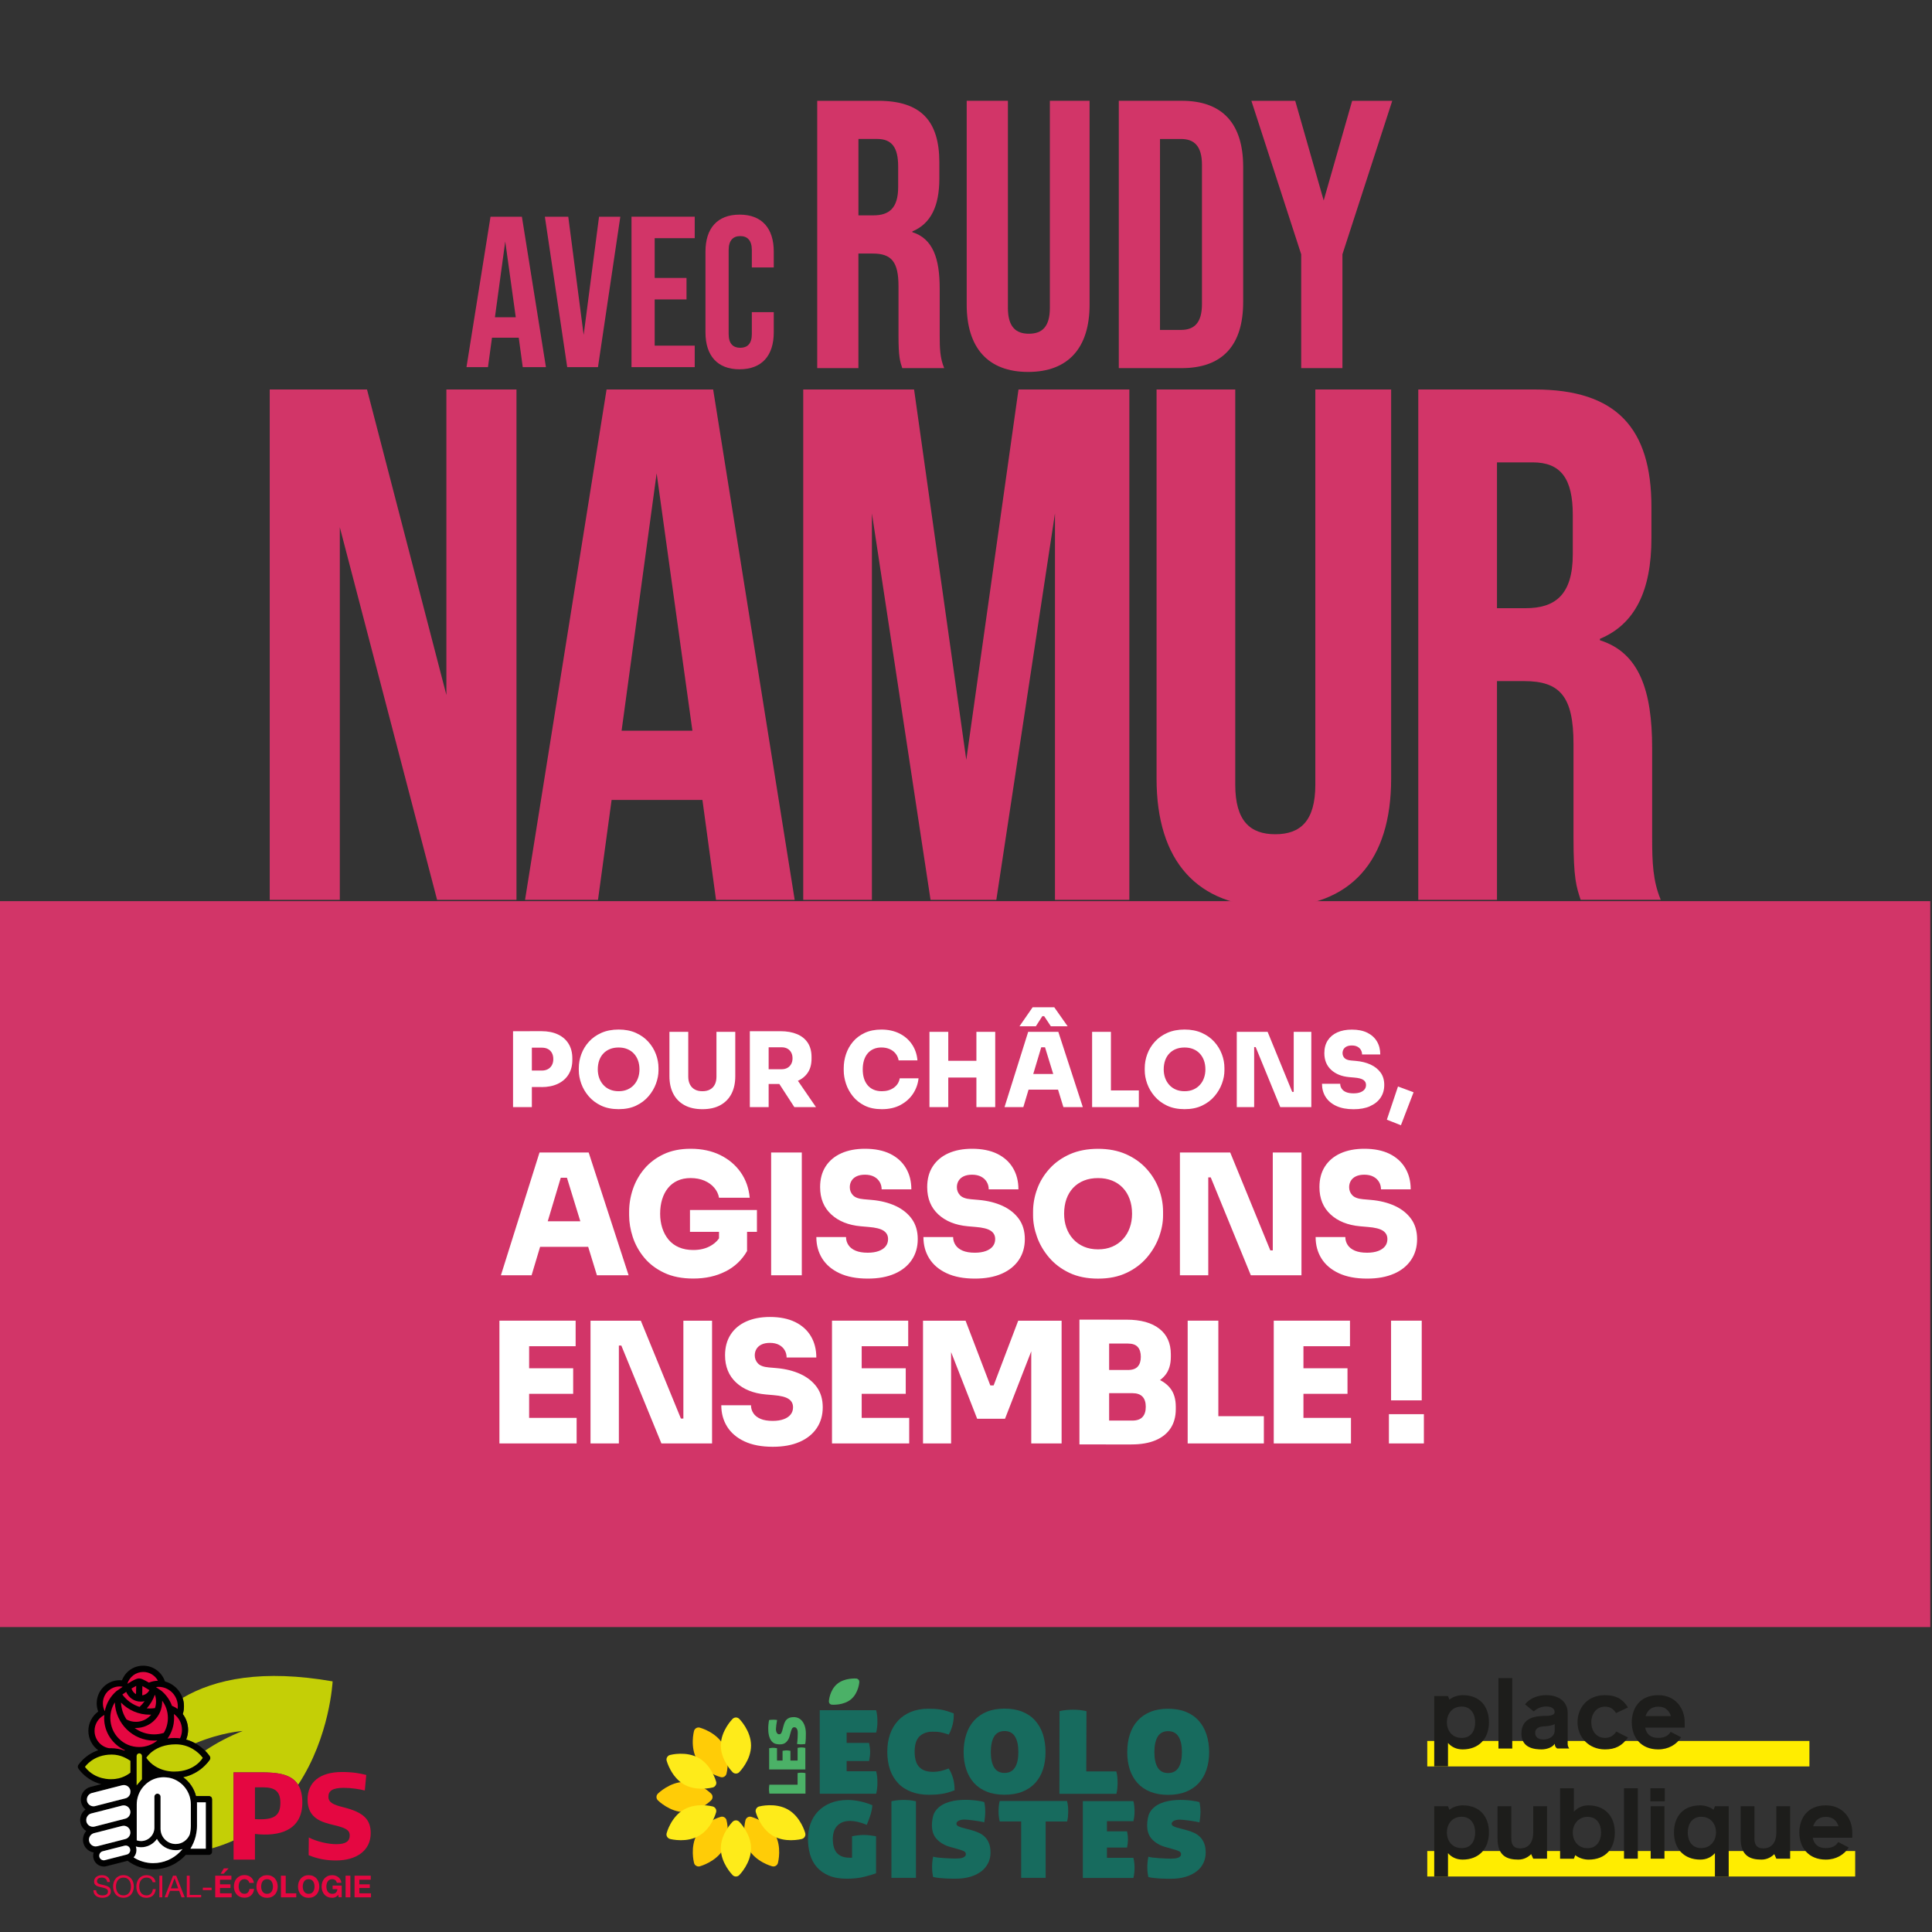 <?xml version="1.0" encoding="UTF-8"?>
<svg xmlns="http://www.w3.org/2000/svg" id="Calque_1" version="1.1" viewBox="0 0 800 800">
  <rect x="0" y="0" width="800" height="800" fill="#333333" stroke="none"/>
  <defs>
    <style>
      .st0 {
        fill: #e50741;
      }

      .st1 {
        fill: #010101;
      }

      .st2 {
        fill: #4bb167;
      }

      .st3 {
        fill: #176b5e;
      }

      .st4 {
        fill: #1d1d1b;
      }

      .st5 {
        fill: #fff;
      }

      .st6 {
        fill: #ffed00;
      }

      .st7 {
        fill: #feeb1a;
      }

      .st8 {
        fill: #ffcc07;
      }

      .st9 {
        fill: #d23568;
      }

      .st10 {
        fill: #c4cf06;
      }
    </style>
  </defs>
  <g>
    <polygon class="st9" points="-2.99 373.15 -2.99 373.15 -2.99 673.73 799.29 673.73 799.29 373.15 -2.99 373.15"></polygon>
    <path class="st5" d="M589.6,585.58h-14.48v12.12h14.48v-12.12ZM588.71,546.86h-12.7v33.01h12.7v-33.01ZM559,546.86h-20.63v10.58h20.63v-10.58ZM557.97,566.57h-19.61v10.58h19.61v-10.58ZM559.41,587.11h-21.04v10.58h21.04v-10.58ZM539.73,546.86h-12.3v50.83h12.3v-50.83ZM523.34,586.41h-20.22v11.28h20.22v-11.28ZM504.49,546.86h-12.7v50.83h12.7v-50.83ZM466.51,574.93c3.46,0,6.57-.42,9.32-1.25,2.75-.84,4.94-2.22,6.56-4.14,1.62-1.93,2.43-4.49,2.43-7.7v-1.04c0-4.6-1.59-8.14-4.78-10.62-3.19-2.48-7.7-3.73-13.52-3.73h-8.61v9.89h9.15c1.87,0,3.22.48,4.07,1.43.84.95,1.26,2.31,1.26,4.07s-.42,3.05-1.26,4.01c-.84.95-2.2,1.43-4.07,1.43h-9.15v7.66h8.61ZM459.27,546.44h-12.3v51.67h12.3v-51.67ZM468.49,598.11c3.96,0,7.31-.58,10.04-1.74,2.73-1.16,4.8-2.83,6.22-5.01,1.41-2.18,2.12-4.8,2.12-7.87v-.97c0-3.25-.8-5.85-2.39-7.8-1.59-1.95-3.78-3.35-6.56-4.21-2.78-.86-5.92-1.29-9.43-1.29h-10.59v7.66h11c1.87,0,3.25.48,4.17,1.43.91.95,1.37,2.36,1.37,4.21s-.45,3.27-1.37,4.25c-.91.97-2.3,1.46-4.17,1.46h-11v9.89h10.59ZM393.83,597.7v-43.38l-2.12.14,12.91,33.01h11.54l12.84-33.01-1.98-.14v43.38h12.57v-50.83h-17.97l-10.18,26.81h-1.37l-10.25-26.81h-17.62v50.83h11.61ZM376.07,546.86h-20.63v10.58h20.63v-10.58ZM375.05,566.57h-19.61v10.58h19.61v-10.58ZM376.48,587.11h-21.04v10.58h21.04v-10.58ZM356.81,546.86h-12.3v50.83h12.3v-50.83ZM331.09,597.07c3.07-1.35,5.44-3.25,7.1-5.71,1.66-2.46,2.49-5.34,2.49-8.63s-.82-6.08-2.46-8.36c-1.64-2.27-3.89-4.07-6.76-5.4-2.87-1.32-6.17-2.15-9.91-2.47l-3.21-.28c-2.14-.18-3.64-.74-4.51-1.67-.86-.93-1.3-2.04-1.3-3.34,0-.97.24-1.86.72-2.65.48-.79,1.18-1.4,2.12-1.84.93-.44,2.08-.66,3.45-.66,1.46,0,2.7.27,3.72.8,1.02.53,1.81,1.26,2.36,2.19.55.93.82,1.95.82,3.06h12.3c0-3.34-.75-6.28-2.25-8.81-1.5-2.53-3.68-4.49-6.53-5.88-2.85-1.39-6.32-2.09-10.42-2.09-3.78,0-7.06.63-9.84,1.88-2.78,1.25-4.93,3.06-6.46,5.43-1.53,2.37-2.29,5.22-2.29,8.56,0,4.69,1.53,8.45,4.58,11.28,3.05,2.83,7.15,4.48,12.3,4.94l3.21.28c2.91.23,4.99.75,6.22,1.57,1.23.81,1.84,1.96,1.84,3.45,0,1.16-.33,2.16-.99,2.99-.66.84-1.62,1.49-2.87,1.95-1.25.46-2.77.7-4.54.7-2.05,0-3.74-.28-5.05-.84-1.32-.56-2.31-1.33-2.97-2.33-.66-1-.99-2.1-.99-3.31h-12.3c0,3.34.81,6.3,2.43,8.88,1.62,2.58,4.01,4.61,7.17,6.09,3.16,1.48,7.07,2.23,11.71,2.23,4.33,0,8.03-.67,11.1-2.02M256.26,597.7v-41.78l-1.37,1.25h2.39l16.6,40.53h20.97v-50.83h-11.88v41.78l1.37-1.25h-2.39l-16.6-40.53h-20.83v50.83h11.75ZM238.36,546.86h-20.63v10.58h20.63v-10.58ZM237.34,566.57h-19.61v10.58h19.61v-10.58ZM238.77,587.11h-21.04v10.58h21.04v-10.58ZM219.1,546.86h-12.3v50.83h12.3v-50.83Z"></path>
    <path class="st5" d="M577.2,527.43c3.08-1.35,5.44-3.25,7.1-5.71,1.66-2.46,2.49-5.34,2.49-8.63s-.82-6.08-2.46-8.36c-1.64-2.27-3.89-4.07-6.76-5.4-2.87-1.32-6.17-2.15-9.9-2.47l-3.21-.28c-2.14-.18-3.64-.74-4.51-1.67-.87-.93-1.3-2.04-1.3-3.34,0-.97.24-1.86.72-2.65.48-.79,1.18-1.4,2.12-1.84.93-.44,2.08-.66,3.45-.66,1.46,0,2.7.27,3.72.8,1.02.53,1.81,1.26,2.36,2.19.55.93.82,1.95.82,3.06h12.3c0-3.34-.75-6.28-2.26-8.81-1.5-2.53-3.68-4.49-6.52-5.89-2.85-1.39-6.32-2.09-10.42-2.09-3.78,0-7.06.63-9.84,1.88-2.78,1.25-4.93,3.06-6.46,5.43-1.53,2.37-2.29,5.22-2.29,8.57,0,4.69,1.53,8.45,4.58,11.28,3.05,2.83,7.15,4.48,12.29,4.94l3.21.28c2.91.23,4.99.75,6.22,1.57,1.23.81,1.84,1.96,1.84,3.45,0,1.16-.33,2.16-.99,2.99s-1.62,1.49-2.87,1.95c-1.25.46-2.77.7-4.54.7-2.05,0-3.74-.28-5.06-.84-1.32-.56-2.31-1.33-2.97-2.33-.66-1-.99-2.1-.99-3.31h-12.3c0,3.34.81,6.3,2.42,8.88,1.62,2.58,4.01,4.61,7.17,6.09,3.16,1.48,7.07,2.23,11.72,2.23,4.32,0,8.03-.67,11.1-2.02M500.32,528.06v-41.78l-1.37,1.25h2.39l16.6,40.53h20.97v-50.83h-11.88v41.78l1.37-1.25h-2.39l-16.6-40.53h-20.83v50.83h11.75ZM448.82,516.22c-1.73-.74-3.21-1.79-4.44-3.13-1.23-1.35-2.16-2.91-2.8-4.7-.64-1.79-.95-3.72-.95-5.81,0-2.23.32-4.25.95-6.06.64-1.81,1.57-3.36,2.8-4.67,1.23-1.3,2.71-2.3,4.44-2.99,1.73-.7,3.69-1.04,5.87-1.04s4.07.35,5.81,1.04c1.73.7,3.21,1.7,4.44,2.99,1.23,1.3,2.17,2.85,2.83,4.67.66,1.81.99,3.83.99,6.06,0,2.09-.32,4.03-.96,5.81-.64,1.79-1.57,3.36-2.8,4.7-1.23,1.35-2.71,2.39-4.44,3.13-1.73.74-3.69,1.11-5.87,1.11s-4.14-.37-5.87-1.11M466.51,527.05c3.37-1.6,6.17-3.72,8.4-6.34,2.23-2.62,3.9-5.47,5.02-8.53,1.12-3.06,1.67-6.03,1.67-8.91v-1.53c0-3.2-.58-6.35-1.74-9.43-1.16-3.09-2.88-5.89-5.16-8.39-2.28-2.51-5.09-4.5-8.44-5.99-3.35-1.48-7.21-2.23-11.58-2.23s-8.3.74-11.65,2.23c-3.35,1.49-6.16,3.48-8.43,5.99-2.28,2.51-3.99,5.3-5.12,8.39-1.14,3.09-1.71,6.23-1.71,9.43v1.53c0,2.88.55,5.85,1.64,8.91,1.09,3.06,2.76,5.91,4.99,8.53,2.23,2.62,5.03,4.74,8.4,6.34,3.37,1.6,7.33,2.4,11.88,2.4s8.45-.8,11.82-2.4M414.77,527.43c3.07-1.35,5.44-3.25,7.1-5.71,1.66-2.46,2.49-5.34,2.49-8.63s-.82-6.08-2.46-8.36c-1.64-2.27-3.89-4.07-6.76-5.4-2.87-1.32-6.17-2.15-9.9-2.47l-3.21-.28c-2.14-.18-3.64-.74-4.51-1.67-.86-.93-1.3-2.04-1.3-3.34,0-.97.24-1.86.72-2.65.48-.79,1.18-1.4,2.12-1.84.93-.44,2.08-.66,3.45-.66,1.46,0,2.7.27,3.72.8,1.03.53,1.81,1.26,2.36,2.19.55.93.82,1.95.82,3.06h12.3c0-3.34-.75-6.28-2.25-8.81-1.5-2.53-3.68-4.49-6.52-5.89-2.85-1.39-6.32-2.09-10.42-2.09-3.78,0-7.06.63-9.84,1.88-2.78,1.25-4.93,3.06-6.46,5.43-1.53,2.37-2.29,5.22-2.29,8.57,0,4.69,1.53,8.45,4.58,11.28,3.05,2.83,7.15,4.48,12.3,4.94l3.21.28c2.91.23,4.99.75,6.22,1.57,1.23.81,1.84,1.96,1.84,3.45,0,1.16-.33,2.16-.99,2.99-.66.84-1.62,1.49-2.87,1.95-1.25.46-2.77.7-4.54.7-2.05,0-3.73-.28-5.05-.84-1.32-.56-2.31-1.33-2.97-2.33-.66-1-.99-2.1-.99-3.31h-12.3c0,3.34.81,6.3,2.43,8.88,1.62,2.58,4.01,4.61,7.17,6.09,3.16,1.48,7.07,2.23,11.71,2.23,4.33,0,8.03-.67,11.1-2.02M370.43,527.43c3.07-1.35,5.44-3.25,7.1-5.71,1.66-2.46,2.49-5.34,2.49-8.63s-.82-6.08-2.46-8.36c-1.64-2.27-3.9-4.07-6.76-5.4-2.87-1.32-6.17-2.15-9.9-2.47l-3.21-.28c-2.14-.18-3.65-.74-4.51-1.67-.87-.93-1.3-2.04-1.3-3.34,0-.97.24-1.86.72-2.65.48-.79,1.18-1.4,2.12-1.84.93-.44,2.08-.66,3.45-.66,1.46,0,2.7.27,3.72.8,1.02.53,1.81,1.26,2.36,2.19.55.93.82,1.95.82,3.06h12.3c0-3.34-.75-6.28-2.26-8.81-1.5-2.53-3.68-4.49-6.52-5.89-2.85-1.39-6.32-2.09-10.42-2.09-3.78,0-7.06.63-9.83,1.88-2.78,1.25-4.93,3.06-6.46,5.43-1.53,2.37-2.29,5.22-2.29,8.57,0,4.69,1.53,8.45,4.58,11.28,3.05,2.83,7.15,4.48,12.29,4.94l3.21.28c2.92.23,4.99.75,6.22,1.57,1.23.81,1.84,1.96,1.84,3.45,0,1.16-.33,2.16-.99,2.99-.66.84-1.62,1.49-2.87,1.95-1.25.46-2.77.7-4.54.7-2.05,0-3.73-.28-5.05-.84s-2.31-1.33-2.97-2.33c-.66-1-.99-2.1-.99-3.31h-12.29c0,3.34.81,6.3,2.42,8.88,1.62,2.58,4.01,4.61,7.17,6.09,3.17,1.48,7.07,2.23,11.71,2.23,4.33,0,8.03-.67,11.1-2.02M332.01,477.23h-12.7v50.83h12.7v-50.83ZM313.43,501.04h-27.73v9.05h27.73v-9.05ZM300.42,526.49c3.85-1.97,6.82-4.79,8.92-8.46v-10.45h-11.61v11.07l.96-7.66c-.82,2-2.25,3.6-4.3,4.8-2.05,1.21-4.49,1.81-7.31,1.81-2.23,0-4.21-.37-5.94-1.11-1.73-.74-3.16-1.8-4.3-3.17-1.14-1.37-2-2.97-2.6-4.8-.59-1.84-.89-3.82-.89-5.95s.27-4.11.82-5.92c.55-1.81,1.35-3.38,2.43-4.7,1.07-1.33,2.39-2.35,3.96-3.06,1.57-.72,3.38-1.08,5.43-1.08s4.04.36,5.7,1.08c1.66.72,3.02,1.69,4.06,2.92,1.05,1.23,1.71,2.61,1.98,4.14h12.71c-.37-3.99-1.62-7.51-3.76-10.55-2.14-3.04-4.98-5.42-8.5-7.14-3.53-1.72-7.59-2.58-12.19-2.58-4.28,0-8.01.75-11.2,2.26-3.19,1.51-5.84,3.52-7.96,6.02-2.12,2.51-3.7,5.3-4.75,8.39-1.05,3.09-1.57,6.21-1.57,9.36v1.53c0,2.92.5,5.92,1.5,8.98,1,3.06,2.57,5.9,4.71,8.5,2.14,2.6,4.89,4.7,8.27,6.3,3.37,1.6,7.4,2.4,12.09,2.4,5.06,0,9.51-.99,13.35-2.96M247.04,516.29l-3.83-10.58h-18.92l-3.83,10.58h26.57ZM220.12,528.06l12.5-41.78-3.69,1.39h9.02l-3.62-1.39,12.84,41.78h13.12l-16.53-50.83h-20.36l-15.98,50.83h12.7Z"></path>
    <path class="st5" d="M585.33,452.28l-6.45-2.39-4.61,13.75,5.82,2.3,5.24-13.66ZM567.3,458.04c1.88-.83,3.34-1.99,4.36-3.5,1.02-1.51,1.53-3.27,1.53-5.29s-.5-3.73-1.51-5.12c-1-1.39-2.39-2.5-4.15-3.31-1.76-.81-3.78-1.32-6.07-1.52l-1.97-.17c-1.31-.11-2.24-.46-2.77-1.02-.53-.57-.8-1.25-.8-2.05,0-.6.15-1.14.44-1.62.29-.48.73-.86,1.3-1.13.57-.27,1.28-.4,2.12-.4.89,0,1.65.16,2.28.49.63.33,1.11.78,1.44,1.35.33.57.5,1.2.5,1.88h7.54c0-2.05-.46-3.85-1.38-5.4-.92-1.55-2.26-2.75-4-3.61-1.75-.86-3.87-1.28-6.39-1.28-2.32,0-4.33.38-6.03,1.15-1.7.77-3.02,1.88-3.96,3.33-.93,1.45-1.4,3.2-1.4,5.25,0,2.88.93,5.18,2.81,6.92,1.87,1.74,4.38,2.75,7.54,3.03l1.97.17c1.79.14,3.06.46,3.81.96.75.5,1.13,1.2,1.13,2.11,0,.71-.2,1.32-.61,1.84-.41.51-.99.91-1.76,1.2-.77.29-1.7.43-2.79.43-1.26,0-2.29-.17-3.1-.51-.81-.34-1.42-.82-1.82-1.43-.41-.61-.61-1.29-.61-2.03h-7.54c0,2.05.49,3.86,1.49,5.44.99,1.58,2.46,2.83,4.4,3.74,1.94.91,4.34,1.37,7.18,1.37,2.65,0,4.92-.41,6.81-1.24M519.32,458.43v-25.62l-.84.77h1.47l10.18,24.85h12.86v-31.17h-7.29v25.62l.84-.77h-1.47l-10.18-24.85h-12.77v31.17h7.2ZM486.9,451.17c-1.06-.45-1.97-1.09-2.72-1.92-.75-.83-1.33-1.79-1.72-2.88s-.59-2.28-.59-3.56c0-1.37.2-2.61.59-3.72.39-1.11.96-2.06,1.72-2.86.75-.8,1.66-1.41,2.72-1.84,1.06-.43,2.26-.64,3.6-.64s2.5.21,3.56.64c1.06.43,1.97,1.04,2.72,1.84.75.8,1.33,1.75,1.74,2.86.4,1.11.61,2.35.61,3.72,0,1.28-.2,2.47-.59,3.56-.39,1.1-.96,2.06-1.72,2.88-.75.83-1.66,1.47-2.72,1.92-1.06.46-2.26.68-3.6.68s-2.54-.23-3.6-.68M497.75,457.81c2.07-.98,3.78-2.28,5.15-3.89s2.39-3.35,3.08-5.23c.69-1.88,1.03-3.7,1.03-5.47v-.94c0-1.96-.35-3.89-1.07-5.78-.71-1.89-1.77-3.61-3.16-5.15-1.4-1.54-3.12-2.76-5.17-3.67-2.05-.91-4.42-1.37-7.1-1.37s-5.09.46-7.14,1.37c-2.05.91-3.78,2.13-5.17,3.67-1.4,1.54-2.44,3.25-3.14,5.15-.7,1.89-1.05,3.82-1.05,5.78v.94c0,1.77.33,3.59,1,5.47.67,1.88,1.69,3.62,3.06,5.23,1.37,1.61,3.08,2.9,5.15,3.89,2.07.98,4.49,1.47,7.29,1.47s5.18-.49,7.24-1.47M471.57,451.51h-12.4v6.92h12.4v-6.92ZM460.01,427.26h-7.79v31.17h7.79v-31.17ZM428.93,424.95l2.68-4.18h.75l2.77,4.18h6.95l-5.53-7.86h-8.96l-5.44,7.86h6.78ZM440.24,451.21l-2.35-6.49h-11.6l-2.35,6.49h16.29ZM423.74,458.43l7.67-25.62-2.26.85h5.53l-2.22-.85,7.87,25.62h8.04l-10.14-31.17h-12.48l-9.8,31.17h7.79ZM405.65,439.26h-14.32v6.92h14.32v-6.92ZM392.66,427.26h-7.79v31.17h7.79v-31.17ZM412.1,427.26h-7.79v31.17h7.79v-31.17ZM372.85,457.55c2.18-1.15,3.91-2.7,5.2-4.63,1.28-1.94,2.05-4.07,2.3-6.41h-7.79c-.28,1.62-1.1,2.92-2.45,3.89-1.35.97-3.01,1.45-4.96,1.45-1.26,0-2.37-.2-3.35-.62-.98-.41-1.81-1.02-2.49-1.81-.68-.8-1.2-1.75-1.55-2.86-.35-1.11-.52-2.36-.52-3.76s.18-2.65.52-3.76c.35-1.11.85-2.06,1.51-2.84.66-.78,1.46-1.39,2.43-1.82s2.05-.64,3.25-.64c1.28,0,2.43.22,3.43.66,1.01.44,1.83,1.06,2.47,1.86.64.8,1.06,1.74,1.26,2.82h7.79c-.22-2.53-.99-4.76-2.3-6.68-1.31-1.92-3.05-3.42-5.21-4.48-2.16-1.07-4.64-1.6-7.44-1.6-2.62,0-4.91.46-6.87,1.37-1.95.91-3.58,2.13-4.88,3.67-1.3,1.54-2.26,3.25-2.89,5.15-.63,1.89-.94,3.82-.94,5.78v.94c0,1.77.31,3.59.92,5.47.61,1.88,1.56,3.62,2.85,5.23s2.92,2.9,4.9,3.89c1.98.98,4.36,1.47,7.12,1.47,2.96,0,5.53-.58,7.7-1.73M323.18,448.86c2.65,0,4.94-.39,6.85-1.17,1.91-.78,3.39-1.95,4.44-3.5,1.05-1.55,1.57-3.49,1.57-5.83v-.68c0-2.33-.52-4.29-1.55-5.87-1.03-1.58-2.51-2.78-4.44-3.59-1.93-.81-4.22-1.22-6.87-1.22h-6.87v6.66h7.33c.92,0,1.72.18,2.39.55.67.37,1.2.9,1.57,1.58.38.68.57,1.49.57,2.43s-.19,1.71-.57,2.39c-.38.68-.9,1.21-1.57,1.58-.67.37-1.46.56-2.39.56h-7.33v6.11h6.87ZM337.88,458.43l-9.09-13.24h-8.46l8.59,13.24h8.96ZM318.28,427h-7.79v31.43h7.79v-31.43ZM298.28,457.62c2.02-1.11,3.56-2.68,4.61-4.72,1.05-2.04,1.57-4.45,1.57-7.24v-18.4h-7.79v18.57c0,1.25-.22,2.33-.67,3.22-.45.9-1.1,1.59-1.97,2.07-.86.49-1.93.73-3.18.73s-2.32-.24-3.18-.73c-.86-.48-1.53-1.18-1.99-2.09-.46-.91-.69-1.98-.69-3.2v-18.57h-7.79v18.4c0,2.79.53,5.2,1.59,7.24,1.06,2.04,2.6,3.61,4.63,4.72,2.02,1.11,4.5,1.67,7.43,1.67s5.41-.55,7.44-1.67M252.56,451.17c-1.06-.45-1.97-1.09-2.72-1.92-.75-.83-1.33-1.79-1.72-2.88-.39-1.1-.59-2.28-.59-3.56,0-1.37.2-2.61.59-3.72.39-1.11.96-2.06,1.72-2.86.75-.8,1.66-1.41,2.72-1.84,1.06-.43,2.26-.64,3.6-.64s2.5.21,3.56.64c1.06.43,1.97,1.04,2.72,1.84.75.8,1.33,1.75,1.74,2.86.4,1.11.61,2.35.61,3.72,0,1.28-.2,2.47-.59,3.56s-.96,2.06-1.72,2.88c-.75.83-1.66,1.47-2.72,1.92-1.06.46-2.26.68-3.6.68s-2.54-.23-3.6-.68M263.41,457.81c2.07-.98,3.78-2.28,5.15-3.89,1.37-1.61,2.39-3.35,3.08-5.23.68-1.88,1.03-3.7,1.03-5.47v-.94c0-1.96-.36-3.89-1.07-5.78-.71-1.89-1.77-3.61-3.16-5.15-1.39-1.54-3.12-2.76-5.17-3.67-2.05-.91-4.42-1.37-7.1-1.37s-5.09.46-7.14,1.37c-2.05.91-3.78,2.13-5.17,3.67-1.4,1.54-2.44,3.25-3.14,5.15-.7,1.89-1.05,3.82-1.05,5.78v.94c0,1.77.34,3.59,1.01,5.47.67,1.88,1.69,3.62,3.06,5.23,1.37,1.61,3.09,2.9,5.15,3.89,2.06.98,4.49,1.47,7.29,1.47s5.18-.49,7.25-1.47M220.23,427h-7.79v31.43h7.79v-31.43ZM224.21,450.14c2.62,0,4.89-.46,6.81-1.37,1.91-.91,3.39-2.21,4.42-3.89,1.03-1.68,1.55-3.67,1.55-5.98v-.68c0-2.33-.52-4.34-1.55-6.02-1.03-1.68-2.51-2.97-4.42-3.86-1.91-.9-4.18-1.35-6.81-1.35h-4.82v6.83h5.02c.95,0,1.77.18,2.47.55.7.37,1.24.91,1.64,1.62.39.71.59,1.57.59,2.56s-.2,1.81-.59,2.52c-.39.71-.94,1.26-1.64,1.64-.7.38-1.52.58-2.47.58h-5.02v6.83h4.82Z"></path>
    <path class="st9" d="M538.81,152.43h17.06v-47.12l20.63-63.57h-16.6l-11.79,41.27-11.79-41.27h-18.15l20.63,63.57v47.12ZM480.33,136.62V57.55h8.69c5.43,0,8.69,2.85,8.69,10.75v57.56c0,7.91-3.26,10.75-8.69,10.75h-8.69ZM463.27,152.43h26.06c17.06,0,25.44-9.65,25.44-27.36v-55.98c0-17.71-8.38-27.36-25.44-27.36h-26.06v110.7ZM425.73,154.01c16.75,0,25.44-10.12,25.44-27.83V41.73h-16.44v85.71c0,7.91-3.26,10.75-8.69,10.75s-8.69-2.85-8.69-10.75V41.73h-17.06v84.45c0,17.71,8.69,27.83,25.44,27.83M355.46,89.17v-31.63h7.76c6.05,0,8.69,3.48,8.69,11.39v8.54c0,8.86-3.88,11.7-10.24,11.7h-6.21ZM338.39,152.43h17.06v-47.44h5.9c7.76,0,10.7,3.32,10.7,13.6v20.24c0,9.01.62,10.75,1.55,13.6h17.37c-1.71-4.11-1.86-8.06-1.86-13.44v-19.45c0-12.49-2.79-20.72-11.32-23.4v-.32c7.6-3.16,11.17-10.44,11.17-21.82v-6.8c0-17.08-7.6-25.46-25.28-25.46h-25.29v110.7Z"></path>
    <path class="st9" d="M619.87,251.84v-60.38h14.81c11.55,0,16.58,6.64,16.58,21.74v16.3c0,16.91-7.4,22.34-19.54,22.34h-11.85ZM587.29,372.6h32.58v-90.57h11.25c14.81,0,20.43,6.34,20.43,25.96v38.64c0,17.21,1.18,20.53,2.96,25.96h33.17c-3.26-7.85-3.56-15.4-3.56-25.66v-37.13c0-23.85-5.33-39.55-21.62-44.68v-.6c14.51-6.04,21.32-19.93,21.32-41.66v-12.98c0-32.6-14.51-48.6-48.27-48.6h-48.27v211.33ZM527.47,375.62c31.98,0,48.57-19.32,48.57-53.13v-161.21h-31.39v163.63c0,15.09-6.22,20.53-16.58,20.53s-16.58-5.43-16.58-20.53v-163.63h-32.58v161.21c0,33.81,16.58,53.13,48.57,53.13M332.61,372.6h28.43v-160.01l24.28,160.01h27.24l24.28-160.01v160.01h30.8v-211.33h-45.9l-21.62,153.36-21.62-153.36h-45.9v211.33ZM257.39,302.56l14.51-106.57,14.81,106.57h-29.32ZM296.48,372.6h32.58l-33.76-211.33h-44.13l-33.76,211.33h30.21l5.63-41.36h37.61l5.63,41.36ZM111.69,372.6h29.02v-154.27l40.28,154.27h32.87v-211.33h-29.02v126.5l-32.87-126.5h-40.28v211.33Z"></path>
    <path class="st9" d="M306.26,152.91c9.25,0,14.14-5.69,14.14-15.3v-8.36h-9.08v9.07c0,4.09-1.92,5.69-4.8,5.69s-4.8-1.6-4.8-5.69v-34.78c0-4.09,1.92-5.78,4.8-5.78s4.8,1.69,4.8,5.78v7.21h9.08v-6.58c0-9.61-4.89-15.3-14.14-15.3s-14.14,5.69-14.14,15.3v33.45c0,9.61,4.89,15.3,14.14,15.3M261.49,152.02h26.18v-8.9h-16.58v-19.13h13.18v-8.9h-13.18v-16.46h16.58v-8.9h-26.18v62.27ZM234.87,152.02h12.74l9.25-62.27h-8.81l-6.37,48.93-6.37-48.93h-9.69l9.25,62.27ZM204.94,131.38l4.27-31.4,4.36,31.4h-8.64ZM216.46,152.02h9.6l-9.95-62.27h-13l-9.95,62.27h8.9l1.66-12.19h11.08l1.66,12.19Z"></path>
  </g>
  <g>
    <path class="st8" d="M288.69,759.42c-3.04,5.27-1.37,11.74-1.29,12.02.12.5.46.91.91,1.17.29.17.62.26.96.26.17,0,.34,0,.5-.07.26-.07,6.73-1.87,9.77-7.11,3.04-5.27,1.37-11.74,1.29-12.02-.12-.5-.46-.91-.91-1.17-.43-.26-.98-.34-1.46-.19-.26.07-6.73,1.87-9.77,7.11ZM294.51,742.73c-.19-.19-4.98-4.89-11.04-4.89s-10.87,4.67-11.07,4.89c-.36.36-.57.86-.57,1.37s.22,1.01.57,1.37c.19.19,4.98,4.89,11.04,4.89s10.85-4.69,11.04-4.89c.36-.36.57-.86.57-1.37s-.19-1.01-.57-1.37M300.81,734.51c.07-.26,1.75-6.75-1.29-12.02-3.04-5.27-9.48-7.04-9.77-7.11-.5-.14-1.03-.07-1.46.19-.43.26-.77.67-.91,1.17-.07.26-1.75,6.75,1.29,12.02,3.04,5.27,9.48,7.04,9.77,7.11.17.05.34.07.5.07.34,0,.67-.1.96-.26.43-.26.77-.67.91-1.17ZM320.83,759.42c-3.04-5.27-9.48-7.04-9.77-7.11-.5-.14-1.03-.07-1.46.19-.46.26-.77.67-.91,1.17-.07.26-1.75,6.75,1.29,12.02,3.04,5.27,9.48,7.04,9.77,7.11.17.05.34.07.5.07.34,0,.67-.1.96-.26.43-.26.77-.67.91-1.17.07-.26,1.75-6.75-1.29-12.02Z"></path>
    <path class="st7" d="M276.04,759.09c-.14.5-.07,1.03.19,1.46.26.43.67.77,1.17.91.14.05,2.04.53,4.55.53,2.25,0,4.98-.38,7.47-1.82,5.27-3.04,7.04-9.48,7.11-9.77.12-.5.07-1.03-.19-1.46-.26-.43-.67-.77-1.17-.91-.26-.07-6.75-1.75-12.02,1.29-5.27,3.04-7.04,9.48-7.11,9.77ZM296.35,739.23c.26-.46.34-.98.19-1.46-.07-.26-1.87-6.73-7.11-9.77-5.27-3.04-11.74-1.37-12.02-1.29-.5.14-.91.46-1.17.91-.26.43-.34.98-.19,1.46.07.26,1.87,6.73,7.11,9.77,2.47,1.44,5.22,1.82,7.45,1.82,2.51,0,4.41-.5,4.55-.53.5-.12.91-.46,1.17-.91M306.1,733.82c.19-.19,4.89-4.98,4.89-11.04s-4.69-10.85-4.89-11.04c-.36-.36-.86-.57-1.37-.57s-1.01.22-1.37.57c-.19.19-4.89,4.98-4.89,11.04s4.69,10.85,4.89,11.04c.36.36.86.57,1.37.57s1.01-.19,1.37-.57ZM306.1,776.45c.19-.19,4.89-4.98,4.89-11.07s-4.69-10.85-4.89-11.04c-.36-.36-.86-.57-1.37-.57s-1.01.22-1.37.57c-.19.19-4.89,4.98-4.89,11.04s4.69,10.85,4.89,11.07c.36.36.86.57,1.37.57s1.01-.19,1.37-.57ZM333.45,759.09c-.07-.26-1.87-6.73-7.11-9.77-5.27-3.04-11.74-1.37-12.02-1.29-.5.12-.91.46-1.17.91-.26.46-.34.98-.19,1.46.07.26,1.87,6.73,7.11,9.77,2.47,1.44,5.22,1.82,7.45,1.82,2.51,0,4.41-.48,4.55-.53.5-.14.91-.46,1.17-.91.26-.46.34-.96.19-1.46"></path>
    <path class="st3" d="M350.58,733.4v-4.21h9.29c.29-1.39.44-2.64.44-3.74s-.16-2.33-.44-3.74h-9.29v-4.29h12.22c.21-.89.37-1.7.42-2.43.08-.76.1-1.46.1-2.17s-.03-1.44-.1-2.2-.21-1.6-.42-2.46h-23.36v34.58h23.36c.21-.89.37-1.7.42-2.49.08-.76.1-1.52.1-2.2s-.03-1.44-.1-2.17c-.08-.76-.21-1.57-.42-2.43h-12.22v-.05ZM379.36,729.48c-.42-1.07-.63-2.43-.63-4.05,0-3.09.71-5.23,2.07-6.49,1.39-1.26,3.14-1.88,5.23-1.88.58,0,1.1,0,1.62.03.5,0,1.02.08,1.54.16.52.08,1.07.21,1.67.37.6.16,1.26.37,2.01.63.76-1.41,1.28-2.85,1.65-4.32.34-1.46.47-2.96.39-4.45-1.05-.39-2.01-.73-2.88-.99-.86-.26-1.7-.47-2.51-.6-.81-.13-1.62-.21-2.46-.26-.84-.05-1.7-.08-2.64-.08-2.72,0-5.13.44-7.25,1.31-2.12.89-3.9,2.09-5.34,3.66-1.44,1.57-2.54,3.43-3.3,5.62-.76,2.2-1.12,4.6-1.12,7.25s.37,5.18,1.12,7.35c.73,2.17,1.86,4.03,3.32,5.6,1.46,1.57,3.3,2.75,5.44,3.58,2.15.84,4.63,1.26,7.46,1.26,1.67,0,3.32-.1,5-.34,1.67-.21,3.5-.73,5.52-1.52,0-1.88-.21-3.56-.65-5.05-.44-1.46-1.02-2.8-1.78-3.98-1.28.47-2.38.84-3.32,1.05-.94.21-2.04.34-3.32.34-1.02,0-1.96-.13-2.88-.39-.92-.26-1.7-.71-2.38-1.31s-1.23-1.46-1.65-2.54M421.68,725.5c0,2.77-.47,4.89-1.41,6.38-.94,1.49-2.38,2.25-4.32,2.25s-3.37-.76-4.29-2.25c-.92-1.49-1.39-3.64-1.39-6.38s.47-4.97,1.39-6.46c.92-1.49,2.35-2.25,4.29-2.25s3.37.73,4.32,2.25c.94,1.49,1.41,3.64,1.41,6.46ZM431.86,732.72c.73-2.17,1.07-4.58,1.07-7.22s-.37-5.13-1.07-7.35c-.73-2.22-1.81-4.11-3.22-5.7-1.41-1.6-3.19-2.8-5.31-3.66-2.12-.86-4.58-1.28-7.38-1.28s-5.21.42-7.3,1.28c-2.12.86-3.87,2.07-5.31,3.66-1.41,1.57-2.51,3.48-3.22,5.7-.73,2.22-1.1,4.66-1.1,7.35s.37,5.05,1.1,7.22c.73,2.17,1.8,4.03,3.22,5.6,1.44,1.57,3.19,2.75,5.31,3.58,2.09.84,4.55,1.26,7.3,1.26s5.26-.42,7.38-1.26c2.12-.84,3.87-2.04,5.31-3.58,1.41-1.57,2.51-3.43,3.22-5.6ZM462.67,740.31c.08-.76.1-1.52.1-2.2s-.03-1.41-.1-2.17c-.05-.76-.21-1.57-.42-2.43h-12.45l.08-24.96c-.92-.21-1.86-.37-2.83-.47-.97-.1-1.86-.13-2.69-.13-.89,0-1.78.05-2.75.13-.94.08-1.91.24-2.88.47l-.05,34.24h23.59c.21-.86.37-1.7.42-2.46M489.41,725.55c0,2.77-.47,4.89-1.41,6.38-.94,1.49-2.38,2.25-4.32,2.25s-3.35-.76-4.29-2.25c-.92-1.49-1.39-3.64-1.39-6.38s.47-4.97,1.39-6.46c.92-1.49,2.35-2.25,4.29-2.25s3.37.73,4.32,2.25c.94,1.49,1.41,3.64,1.41,6.46ZM499.58,732.77c.73-2.17,1.1-4.58,1.1-7.22s-.37-5.13-1.1-7.35c-.73-2.22-1.81-4.11-3.22-5.7-1.44-1.6-3.19-2.8-5.31-3.66-2.12-.86-4.58-1.28-7.38-1.28s-5.21.42-7.3,1.28c-2.12.86-3.87,2.07-5.31,3.66-1.44,1.57-2.51,3.48-3.22,5.7-.73,2.22-1.07,4.66-1.07,7.35s.37,5.05,1.07,7.22c.73,2.17,1.81,4.03,3.22,5.6,1.44,1.57,3.19,2.75,5.31,3.58,2.12.84,4.55,1.26,7.3,1.26s5.28-.42,7.38-1.26c2.09-.84,3.87-2.04,5.31-3.58,1.41-1.57,2.51-3.43,3.22-5.6ZM357.86,777.14c2.08-.53,3.71-1.01,4.89-1.44v-15.33c-1.94-.36-3.59-.55-5.01-.55-.72,0-1.49.05-2.25.12-.79.07-1.68.22-2.68.43v8.86h-1.08c-2.25,0-3.95-.62-5.13-1.89s-1.75-3.23-1.75-5.94c0-.96.12-1.89.38-2.8.26-.91.67-1.7,1.25-2.37.57-.67,1.29-1.22,2.23-1.63.93-.41,2.06-.6,3.38-.6.84,0,1.84.12,3.02.38,1.17.26,2.44.67,3.81,1.25.36-.89.67-1.68.93-2.37.26-.69.48-1.37.67-1.99.17-.62.34-1.25.46-1.84.12-.6.19-1.25.24-1.94-2.01-.81-3.86-1.37-5.56-1.68-1.7-.34-3.23-.48-4.65-.48-2.68,0-5.08.43-7.11,1.27-2.06.84-3.76,1.99-5.15,3.42-1.39,1.46-2.44,3.16-3.14,5.13-.69,1.96-1.05,4.07-1.05,6.28s.29,4.43.86,6.44c.57,2.01,1.51,3.76,2.8,5.25,1.29,1.48,2.95,2.66,4.98,3.52,2.04.86,4.5,1.29,7.38,1.29s5.2-.26,7.31-.79M369.15,777.57h10.13v-31.71c-.84-.19-1.7-.34-2.59-.43-.89-.07-1.7-.12-2.47-.12s-1.63.05-2.49.12c-.86.07-1.72.22-2.61.43v31.74l.02-.02ZM409.22,771.39c.62-1.32.93-2.73.93-4.26s-.19-2.73-.6-3.78c-.41-1.05-.96-1.92-1.65-2.63-.69-.72-1.53-1.32-2.52-1.77-.98-.46-2.06-.86-3.26-1.17l-3.9-1.03c-.55-.17-1.05-.36-1.51-.6-.43-.24-.67-.57-.67-1.03,0-1.03,1.51-1.68,3.38-1.68,1.27,0,7.04.72,8.12,1.17,0,0,.36-1.84.43-4.05.07-2.54-.43-4.38-.43-4.38-1.75-.6-16.6-3.21-20.69,4.55-.65,1.27-.96,3.5-.96,5.05,0,2.47.69,4.43,2.11,5.87,1.41,1.44,3.16,2.47,5.27,3.07l4.07,1.15c.67.19,1.27.43,1.8.69.53.26.79.65.79,1.17,0,.41-.12.72-.38.96-.26.24-.6.43-.98.57-.41.14-.86.24-1.39.26-.53.05-1.03.07-1.51.07-1.39,0-8-.22-9.27-.81-.69,3.4-.48,6.32-.02,8.45,3.04.69,7.5.69,9.41.69,2.32,0,4.36-.29,6.16-.84,1.77-.55,3.28-1.32,4.5-2.28,1.22-.96,2.13-2.11,2.75-3.43M442.22,751.97c.07-.69.1-1.37.1-2.01s-.02-1.29-.1-1.99c-.05-.67-.19-1.41-.38-2.23h-27.88c-.19.79-.33,1.53-.38,2.23-.05.69-.1,1.34-.1,1.99s.02,1.32.1,2.01c.07.69.19,1.46.38,2.25h8.89v23.35h10.13v-23.33h8.89c.19-.79.33-1.56.38-2.25M458.36,769.26v-4.22h8.33c.26-1.25.38-2.37.38-3.38s-.12-2.11-.38-3.35h-8.33v-4.19h10.95c.19-.79.34-1.51.38-2.18.07-.67.1-1.32.1-1.94s-.02-1.29-.1-1.99c-.05-.69-.19-1.44-.38-2.2h-20.93v31.81h20.93c.19-.79.34-1.53.38-2.23.07-.69.1-1.34.1-1.99s-.02-1.27-.1-1.94c-.05-.67-.19-1.39-.38-2.18h-10.95v-.02ZM485.16,755.15c0-1.03,1.51-1.68,3.38-1.68,1.27,0,7.04.72,8.12,1.17,0,0,.36-1.84.43-4.05.07-2.54-.43-4.38-.43-4.38-1.75-.6-16.6-3.21-20.69,4.55-.65,1.27-.96,3.5-.96,5.05,0,2.47.69,4.43,2.11,5.87,1.39,1.44,3.16,2.47,5.27,3.07l4.07,1.15c.67.19,1.27.43,1.8.69.53.26.79.65.79,1.17,0,.41-.12.72-.38.96-.26.24-.6.43-.98.57-.41.14-.86.24-1.39.26-.53.05-1.03.07-1.51.07-1.39,0-8-.22-9.27-.81-.69,3.4-.48,6.32-.02,8.45,3.04.69,7.5.69,9.41.69,2.32,0,4.36-.29,6.16-.84,1.77-.55,3.28-1.32,4.5-2.28,1.22-.96,2.13-2.11,2.75-3.43.62-1.32.93-2.73.93-4.26s-.19-2.73-.6-3.78c-.41-1.05-.96-1.92-1.65-2.63-.69-.72-1.53-1.32-2.51-1.77-.98-.46-2.06-.86-3.26-1.17l-3.9-1.03c-.55-.17-1.05-.36-1.51-.6-.43-.24-.67-.57-.67-1.03"></path>
    <path class="st2" d="M318.46,740.02c-.02.31-.05.6-.05.84s0,.5.05.81c.02.31.07.65.12,1.03h14.95v-8.5c-.36-.07-.67-.12-.93-.14-.26,0-.5-.02-.74-.02-.22,0-.43,0-.69.02-.26,0-.55.07-.91.14v4.81h-11.69c-.05.36-.1.69-.12,1.01M330.27,723.78v5.22h-2.97v-4.02c-.6-.12-1.15-.19-1.63-.19s-1.01.07-1.63.19v4.02h-2.3v-5.1c-.65-.12-1.2-.17-1.65-.17-.24,0-.48,0-.74.05-.26.02-.55.07-.86.12v8.79h14.99v-8.93c-.57-.12-1.13-.19-1.65-.19-.48,0-1.01.07-1.58.19M333.43,722.18c.26-1.46.26-3.47.26-4.36,0-1.13-.14-2.11-.41-2.97-.26-.84-.62-1.56-1.08-2.13-.43-.55-.96-.98-1.56-1.27-.6-.29-1.27-.43-1.96-.43s-1.27.1-1.75.26c-.46.17-.86.43-1.17.72-.34.31-.6.69-.79,1.13-.22.48-.41,1.01-.55,1.58l-.53,1.99c-.1.31-.22.6-.34.86-.22.38-.53.57-.93.57-.79,0-1.32-.89-1.32-2.18,0-.5.24-2.61.48-3.74-.36-.05-.89-.12-1.49-.12-.81,0-1.48.07-1.82.14-.34,1.49-1.22,7.88,2.13,9.65.55.29,1.6.43,2.32.43,1.15,0,2.01-.31,2.63-.93.67-.65,1.15-1.46,1.41-2.47l.57-2.06c.12-.38.24-.69.38-.98.22-.43.57-.65,1.01-.65.34,0,.62.12.84.36.17.17.29.41.38.67.1.24.14.5.17.81,0,.26.02.55.02.79,0,.02-.05,2.92-.29,4.31,1.34.22,2.49.12,3.31,0M355.82,696.43c0-.34-.1-.67-.34-.93-.24-.26-.57-.43-.91-.46-.19,0-4.81-.36-7.93,2.25-3.11,2.61-3.42,7.02-3.42,7.21,0,.34.1.67.34.93.17.17.36.31.57.38.1.05.22.07.34.07.19,0,4.81.36,7.93-2.25,3.11-2.61,3.43-7.02,3.43-7.21Z"></path>
  </g>
  <g>
    <path class="st0" d="M43.68,777.91c-.4-.29-.91-.44-1.52-.44-.25,0-.5.03-.74.07-.24.05-.46.14-.64.25-.19.12-.34.27-.45.47-.11.2-.17.44-.17.73,0,.27.08.5.24.67s.38.31.65.42.58.2.93.27.69.15,1.05.24c.35.08.71.18,1.05.3.34.11.65.26.93.45s.49.44.65.73.24.66.24,1.11c0,.48-.11.89-.32,1.22-.22.34-.49.62-.83.83-.34.22-.71.37-1.12.46s-.83.15-1.23.15c-.5,0-.98-.06-1.42-.19s-.84-.32-1.18-.57-.61-.58-.81-.98-.3-.87-.3-1.41h1.13c0,.38.07.7.22.97s.34.5.58.67c.24.17.52.31.83.39s.64.13.98.13c.27,0,.54-.03.81-.07.27-.05.52-.14.73-.25s.39-.29.53-.5.2-.48.2-.81c0-.31-.08-.56-.24-.75s-.38-.35-.65-.47-.58-.22-.93-.3c-.34-.07-.69-.15-1.05-.24-.35-.08-.71-.17-1.05-.27-.34-.11-.65-.24-.93-.42s-.49-.39-.65-.66-.24-.62-.24-1.02c0-.45.09-.84.28-1.17.18-.33.43-.6.73-.82s.65-.37,1.04-.48c.39-.1.79-.15,1.2-.15.46,0,.89.05,1.28.16s.74.28,1.03.52c.3.24.54.53.71.89.17.35.26.78.28,1.27h-1.12c-.06-.63-.3-1.1-.7-1.39h0ZM47.1,779.39c.18-.56.45-1.06.81-1.5.36-.44.81-.78,1.34-1.04s1.16-.39,1.87-.39,1.33.13,1.87.39.99.61,1.34,1.04c.36.44.63.93.81,1.5s.27,1.15.27,1.76-.09,1.2-.27,1.76-.45,1.06-.81,1.5c-.36.44-.81.78-1.34,1.03s-1.16.38-1.87.38-1.33-.13-1.87-.38-.99-.6-1.34-1.03c-.36-.44-.63-.93-.81-1.5-.18-.56-.27-1.15-.27-1.76s.09-1.19.27-1.76ZM48.2,782.49c.12.44.3.83.55,1.19s.57.63.97.84c.39.22.86.32,1.41.32s1.02-.11,1.41-.32c.39-.22.72-.5.97-.84.25-.35.44-.74.55-1.19.12-.44.17-.89.17-1.33s-.05-.9-.17-1.33-.3-.83-.55-1.19-.57-.63-.97-.84c-.39-.22-.86-.32-1.41-.32s-1.02.11-1.41.32c-.39.22-.72.5-.97.84-.25.35-.44.74-.55,1.19-.12.44-.17.89-.17,1.33s.05.9.17,1.33ZM62.3,777.95c-.45-.32-1-.48-1.62-.48-.54,0-1,.1-1.38.3s-.7.47-.94.81-.43.73-.54,1.16-.17.89-.17,1.35c0,.51.05,1,.17,1.45s.3.85.54,1.19.56.61.95.81c.38.2.84.3,1.38.3.39,0,.74-.06,1.05-.19s.57-.31.79-.54c.22-.23.4-.51.52-.83.13-.32.2-.66.23-1.02h1.2c-.12,1.13-.51,2-1.17,2.64-.66.63-1.57.94-2.71.94-.7,0-1.31-.12-1.82-.35s-.95-.56-1.3-.99c-.34-.42-.6-.92-.77-1.48-.17-.57-.25-1.18-.25-1.83s.09-1.27.28-1.84c.18-.57.45-1.07.81-1.5s.8-.76,1.33-1.01,1.14-.37,1.83-.37c.47,0,.92.06,1.33.19s.79.31,1.12.55.6.54.82.91.36.78.43,1.26h-1.2c-.14-.63-.43-1.11-.89-1.42h0ZM67.2,776.68v8.96h-1.2v-8.96h1.2ZM72.97,776.68l3.51,8.96h-1.32l-.98-2.69h-3.79l-1.01,2.69h-1.22l3.49-8.96h1.31ZM73.79,781.94l-1.5-4.18h-.03l-1.52,4.18h3.05ZM78.54,776.68v7.95h4.75v1.01h-5.94v-8.96h1.19ZM87.61,781.65v1.01h-3.63v-1.01h3.63ZM95.82,776.68v1.66h-4.73v1.92h4.34v1.53h-4.34v2.19h4.83v1.66h-6.81v-8.96h6.71ZM92.7,773.66l-1.33,2.22h1.24l2.05-2.22h-1.96ZM103,779.07c-.12-.19-.26-.35-.44-.5s-.37-.25-.6-.34-.45-.12-.7-.12c-.44,0-.83.08-1.13.25s-.56.4-.75.69-.34.62-.42.99c-.09.37-.14.75-.14,1.14s.05.74.14,1.1.23.67.42.96.44.51.75.68.69.25,1.13.25c.6,0,1.07-.18,1.41-.55.34-.37.54-.85.63-1.46h1.91c-.05.56-.18,1.07-.39,1.51-.21.45-.49.83-.83,1.15-.34.32-.74.56-1.21.73s-.97.25-1.52.25c-.69,0-1.31-.12-1.85-.35s-1.02-.56-1.39-.99c-.38-.42-.66-.91-.87-1.48-.2-.56-.3-1.17-.3-1.82s.1-1.29.3-1.86.49-1.07.87-1.5.84-.76,1.39-1.01,1.17-.36,1.85-.36c.49,0,.96.07,1.4.22s.83.35,1.18.63.63.61.86,1.01.37.86.43,1.38h-1.91c-.03-.21-.11-.42-.23-.61h0ZM106.48,779.34c.2-.57.49-1.07.87-1.5s.84-.76,1.39-1.01,1.17-.36,1.85-.36,1.32.12,1.86.36,1.01.58,1.38,1.01c.38.43.66.93.87,1.5.2.57.3,1.2.3,1.86s-.1,1.26-.3,1.82-.49,1.05-.87,1.48c-.38.42-.83.74-1.38.99-.54.24-1.16.35-1.86.35s-1.31-.12-1.85-.35-1.02-.56-1.39-.99c-.38-.42-.66-.91-.87-1.48-.2-.56-.3-1.17-.3-1.82s.1-1.29.3-1.86ZM108.28,782.3c.09.35.23.67.42.96.19.28.44.51.75.68s.69.25,1.13.25.82-.08,1.13-.25c.31-.17.56-.4.75-.68s.34-.61.42-.96c.09-.35.14-.73.14-1.1s-.05-.77-.14-1.14-.23-.7-.42-.99-.44-.52-.75-.69-.69-.25-1.13-.25-.83.08-1.13.25-.56.4-.75.69-.34.62-.42.99c-.09.37-.14.75-.14,1.14s.05.74.14,1.1ZM118.31,776.68v7.3h4.37v1.66h-6.35v-8.96h1.98ZM123.7,779.34c.2-.57.49-1.07.87-1.5s.84-.76,1.39-1.01,1.17-.36,1.85-.36,1.32.12,1.86.36,1.01.58,1.38,1.01c.38.43.66.93.87,1.5.2.57.3,1.2.3,1.86s-.1,1.26-.3,1.82-.49,1.05-.87,1.48c-.38.42-.83.74-1.38.99-.54.24-1.16.35-1.86.35s-1.31-.12-1.85-.35-1.02-.56-1.39-.99c-.38-.42-.66-.91-.87-1.48-.2-.56-.3-1.17-.3-1.82s.1-1.29.3-1.86ZM125.5,782.3c.09.35.23.67.42.96.19.28.44.51.75.68s.69.25,1.13.25.82-.08,1.13-.25c.31-.17.56-.4.75-.68s.34-.61.42-.96c.09-.35.14-.73.14-1.1s-.05-.77-.14-1.14-.23-.7-.42-.99-.44-.52-.75-.69-.69-.25-1.13-.25-.83.08-1.13.25-.56.4-.75.69-.34.62-.42.99c-.09.37-.14.75-.14,1.14,0,.38.05.74.14,1.1ZM138.88,785.57c-.43.18-.86.27-1.3.27-.69,0-1.31-.12-1.85-.35s-1.02-.56-1.39-.99c-.38-.42-.66-.91-.87-1.48-.2-.56-.3-1.17-.3-1.82s.1-1.29.3-1.86.49-1.07.87-1.5.84-.76,1.39-1.01,1.17-.36,1.85-.36c.46,0,.91.07,1.34.21s.82.34,1.17.61c.34.26.63.6.86.99s.36.84.42,1.35h-1.89c-.12-.5-.34-.88-.68-1.13s-.74-.38-1.22-.38c-.44,0-.83.08-1.13.25s-.56.4-.75.69-.34.62-.42.99c-.09.37-.14.75-.14,1.14s.05.74.14,1.1.23.67.42.96c.19.28.44.51.75.68s.69.25,1.13.25c.65,0,1.16-.16,1.51-.5.35-.33.56-.81.63-1.43h-1.99v-1.47h3.77v4.84h-1.26l-.2-1.02c-.36.47-.75.78-1.18.96h0ZM145.08,776.68v8.96h-1.98v-8.96h1.98ZM153.52,776.68v1.66h-4.73v1.92h4.34v1.53h-4.34v2.19h4.83v1.66h-6.81v-8.96h6.71,0ZM127.8,768.19l.07-7.33c3.17,1.68,8.07,2.78,11.33,2.78,3.96,0,5.61-1.21,5.61-3.6s-1.9-3.17-6.39-4.27c-4.93-1.2-11.06-2.61-11.06-10.63,0-7.3,5.21-11.39,14.26-11.39,4.51,0,7.55.58,10.04,1.22l-.6,6.43c-2.25-.54-5.42-1.09-8.75-1.09-4.69,0-6.32,1.28-6.32,3.68s2.07,3.33,6.21,4.36c8.43,2.1,11.3,5.09,11.3,10.74,0,7.28-6.01,11.29-14.38,11.29-4.22,0-7.82-.74-11.31-2.19h0Z"></path>
    <path class="st10" d="M108.12,733.9c6.33,0,12.42.51,15.32,5.14,13.19-19.95,14.29-42.82,14.29-42.82-28.78-5.02-48.55-1.14-62.12,6.86.37,1.08.57,2.24.57,3.45,0,1.12-.17,2.21-.49,3.23,1.38,1.8,2.2,4.07,2.2,6.53,0,1.41-.29,2.78-.8,4.04.44.12.87.25,1.27.39.05.03.1.05.15.06t.03.02c.83.32,1.6.68,2.3,1.07,11-4.61,19.67-5.11,19.67-5.11-5.8,2.26-10.97,5.05-15.61,8.15,1.18,1.18,1.82,2.13,1.95,2.32h0s.02.03.02.03c.05.06.08.13.11.18,0,0,0,.04,0,.05,0,.06.04.12.04.17.02.03.02.05.04.07.02.15.02.31,0,.45-.02.03-.02.05-.04.06,0,.05-.03.11-.04.16,0,.03,0,.04,0,.05-.03.05-.06.11-.11.18l-.02.02h0c-.17.27-1.34,2.03-3.62,3.81-1.03.8-2.28,1.6-3.76,2.26-.05.02-.08.04-.11.05-1.05.46-2.24.86-3.55,1.12,2.6,1.87,4.53,4.63,5.35,7.83h5.34c.34,0,.66.15.92.37.24.24.37.58.37.92v20.34c3.17-.9,6.14-2,8.92-3.24v-28.21h11.39Z"></path>
    <path class="st0" d="M105.57,770.02h-8.85v-36.11h11.4c8.76,0,17.07.96,17.07,12.48s-9.47,14.19-19.62,13.01v10.63ZM105.57,740.1v13.16c7.88.47,10.53-1.29,10.53-6.82,0-4.8-2.47-6.34-7.08-6.34h-3.45Z"></path>
    <path class="st1" d="M87.42,744.1c-.24-.23-.57-.37-.92-.37h-5.34c-.82-3.2-2.75-5.96-5.35-7.83,1.32-.25,2.49-.65,3.55-1.12.04,0,.06-.03.11-.05,1.49-.66,2.73-1.46,3.76-2.26,2.28-1.78,3.45-3.54,3.62-3.8h0s.02-.03.02-.03c.05-.07.08-.14.11-.18,0-.02,0-.03,0-.05,0-.05.04-.11.04-.16.02-.02.02-.05.04-.06.02-.15.02-.31,0-.45-.02-.03-.02-.04-.04-.07,0-.05-.03-.11-.04-.17,0,0,0-.04,0-.05-.03-.05-.06-.12-.11-.18l-.02-.02h0c-.17-.28-1.34-2.03-3.62-3.82-1.24-.97-2.81-1.92-4.7-2.63t-.03-.02c-.05-.03-.1-.04-.15-.06-.41-.14-.83-.28-1.27-.39.5-1.26.8-2.62.8-4.04,0-2.46-.83-4.72-2.2-6.53.32-1.02.49-2.1.49-3.23,0-4.92-3.34-9.06-7.86-10.27-1.25-3.8-4.82-6.53-8.98-6.53s-7.45,2.51-8.82,6.06c-.32-.04-.64-.05-.97-.05-5.22,0-9.49,4.27-9.5,9.57,0,1.19.22,2.33.63,3.4-2.46,1.79-4.08,4.72-4.08,8.01s1.62,6.22,4.08,8.02c-.15.05-.31.12-.45.16-.02,0-.05,0-.05.02h-.04c-1.76.66-3.23,1.55-4.36,2.45-2.1,1.62-3.17,3.23-3.33,3.48,0,.02,0,.03-.03.04-.03.05-.05.11-.09.17,0,.02,0,.05,0,.06-.05.05-.05.11-.07.17v.05c-.04.15-.04.31,0,.47v.05c.03.06.03.12.07.17,0,.02,0,.04,0,.05.04.05.06.12.09.17t.03.03c.15.25,1.22,1.87,3.33,3.49.95.75,2.13,1.5,3.54,2.12.83.35,1.7.66,2.66.9l-4.5,1.14c-2.41.64-4,2.82-4,5.21,0,.44.05.9.17,1.35.3,1.14.93,2.09,1.76,2.78-1.36,1.02-2.2,2.61-2.2,4.36,0,.44.05.91.17,1.37.36,1.38,1.22,2.48,2.32,3.2-.84.97-1.34,2.23-1.34,3.57,0,.44.05.9.17,1.37.54,2.11,2.25,3.59,4.26,3.93-.14.43-.2.88-.2,1.34,0,.37.03.74.13,1.12.51,2.01,2.31,3.36,4.29,3.36.36,0,.73-.04,1.1-.15l8.74-2.22c2.99,2.21,6.67,3.53,10.68,3.53,5.29,0,10.08-2.3,13.39-5.98h9.6c.34,0,.66-.15.92-.37.24-.24.37-.58.37-.93v-21.77c0-.34-.13-.69-.36-.93h0ZM52.56,767.94l-9.08,2.32c-.17.05-.33.06-.48.06-.83,0-1.6-.56-1.82-1.42-.05-.16-.05-.32-.05-.48,0-.83.54-1.61,1.41-1.83l9.07-2.31c.19-.04.33-.06.47-.06.84,0,1.62.57,1.82,1.41.05.15.06.33.06.48,0,.83-.55,1.61-1.41,1.83ZM51.94,761.51l-11.56,2.97c-.24.06-.5.09-.71.09-1.23,0-2.37-.83-2.68-2.09-.06-.24-.1-.48-.1-.71,0-1.24.83-2.38,2.08-2.7l.89-.23s.03,0,.03,0l10.66-2.74c.25-.05.5-.09.73-.09,1.22,0,2.35.83,2.67,2.09.05.24.08.47.1.72-.02,1.22-.83,2.38-2.09,2.69ZM54,750.64c-.13,1.13-.89,2.13-2.08,2.44l-2.03.52-10.68,2.75c-.24.06-.47.08-.71.08-1.22,0-2.34-.82-2.68-2.08-.05-.25-.07-.48-.07-.71,0-1.24.82-2.38,2.06-2.71l1.95-.5c.13-.02.25-.05.37-.08l10.52-2.71c.21-.04.4-.06.61-.06,1.22,0,2.35.83,2.67,2.09.05.16.05.34.08.52,0,.05.02.14.02.19,0,.09-.03.18-.03.27h0ZM54,742.58c-.24.98-.98,1.8-2,2.07l-1.85.47c-.09.03-.17.05-.27.06l-10.59,2.72c-.19.03-.34.05-.49.05-1.22,0-2.37-.84-2.7-2.09-.05-.25-.07-.49-.07-.71,0-1.24.83-2.39,2.09-2.71l12.51-3.21c.24-.06.48-.09.7-.09,1.22,0,2.37.83,2.68,2.09.03.03.03.05.03.07.05.21.06.43.06.63,0,.23-.02.44-.07.64h0ZM74.47,766.92c-2.81,2.81-6.7,4.56-10.95,4.56-3.02,0-5.8-.86-8.17-2.37.73-.81,1.17-1.89,1.17-3.02,0-.36-.04-.74-.15-1.11v-.02c-.04-.13-.07-.24-.11-.37.69.2,1.42.31,2.16.31,2.71,0,5.12-1.36,6.58-3.44,1.5,2.78,4.42,4.66,7.76,4.66.99,0,1.95-.16,2.85-.47-.37.44-.74.85-1.15,1.26h0ZM72.78,763.55c-3.46,0-6.28-2.82-6.28-6.32v-13.25c0-.71-.56-1.28-1.29-1.28s-1.26.57-1.26,1.28v12.79c0,3.07-2.48,5.55-5.52,5.56-.63,0-1.23-.11-1.79-.31v-14.81c0-2.49.81-4.79,2.14-6.67.34-.46.73-.92,1.14-1.33.44-.44.92-.84,1.42-1.22,1.83-1.32,4.06-2.09,6.49-2.09.35,0,.72,0,1.06.06.38.06.76.12,1.17.15,2.2.44,4.16,1.55,5.7,3.08,2.04,2.06,3.28,4.87,3.28,8v8.72c0,1.22-.15,2.41-.42,3.55-.91,2.39-3.18,4.08-5.86,4.08h0ZM85.24,765.5h-6.37c.99-1.61,1.75-3.36,2.21-5.24,0,0,0,0,0-.02.03-.1.05-.2.05-.29.3-1.29.46-2.63.46-4.02v-8.72c0-.31,0-.61-.02-.91h3.65v19.19h0Z"></path>
    <path class="st0" d="M71.99,709.71c.07.54.1,1.1.1,1.68,0,3.16-1.01,6.09-2.71,8.49.91-.15,1.85-.22,2.86-.22.79,0,1.58.05,2.31.15.52-1.07.8-2.25.8-3.52,0-2.72-1.32-5.11-3.36-6.58h0ZM47.55,704.92c-1.18,1.87-1.86,4.08-1.87,6.47.02,3.32,1.32,6.31,3.5,8.5,2.16,2.19,5.13,3.52,8.43,3.52,2.88,0,5.5-1.02,7.55-2.71-.44.02-.88.05-1.33.05-8.8,0-15.95-7.03-16.28-15.83h0ZM64.61,704.56c0-1-.16-1.94-.48-2.82-.76,2.1-1.9,4.02-3.36,5.66.41.04.83.05,1.23.05.73,0,1.46-.05,2.16-.16.3-.85.45-1.77.45-2.73ZM58.95,698.15l-.06,3.85c1.28-.19,2.38-1,2.96-2.14-1-.63-2.05-1.28-2.89-1.71ZM50.11,705c.11,2.58.93,4.97,2.29,7,1.15.62,2.47.97,3.89.97,2.29,0,4.35-.94,5.88-2.48.15-.15.29-.31.45-.47h-.61c-4.67,0-8.88-1.91-11.9-5.02h0ZM67.15,704.19v.37c0,1.47-.28,2.87-.79,4.14-.05.16-.11.32-.2.45-1.74,3.76-5.51,6.37-9.88,6.37-.2,0-.36,0-.53,0,2.26,1.68,5.04,2.65,8.06,2.65,1.39,0,2.76-.22,4-.61,1.08-1.8,1.71-3.91,1.71-6.18,0-2.7-.88-5.19-2.39-7.19h0ZM64.59,698.6c1.3.86,2.27,1.55,2.27,1.55l.07.06c1.96,1.66,3.46,3.82,4.33,6.27l.04-.11c.82.33,1.57.76,2.27,1.28.05-.36.06-.73.06-1.12,0-2.21-.9-4.22-2.33-5.68-1.45-1.45-3.44-2.36-5.63-2.36-.37,0-.73.03-1.08.08t0,.03h0ZM57.6,695c.53.02.87.15,1.3.3.42.17.84.38,1.32.62.44.24.94.53,1.43.81,1.17-.47,2.42-.75,3.75-.78-1.2-2.16-3.46-3.63-6.07-3.63-3.11,0-5.75,2.08-6.6,4.92,1.25-.8,2.54-1.54,3.57-1.95.42-.15.78-.28,1.29-.29h0ZM54.45,699.19c.32,1,.97,1.83,1.87,2.34l.08-3.45c-.46.24-1,.54-1.55.86-.13.09-.25.16-.4.24ZM57.78,706.8c.77-.71,1.49-1.51,2.1-2.38-.51.13-1.04.19-1.59.19-2.71,0-5.05-1.66-6.04-4.04-.5.34-.95.65-1.32.91-.11.06-.18.12-.27.18,1.76,2.4,4.24,4.23,7.12,5.13ZM43.33,708.41l.06.17c.64-3.33,2.4-6.27,4.87-8.36l.09-.06s1.05-.74,2.43-1.68c-.04,0-.06-.03-.11-.06-.37-.06-.75-.1-1.15-.1-3.85.02-6.92,3.13-6.92,6.99,0,1.09.24,2.12.68,3.04l.05.06ZM43.12,711.38c0-.44.04-.87.07-1.3-.08.09-.18.17-.29.24-2.24,1.24-3.75,3.64-3.75,6.39.02,3.63,2.63,6.64,6.09,7.2.2,0,.4-.02.63-.02,2.13,0,4.03.39,5.65.99l.22-.16c-5.08-2.29-8.62-7.4-8.62-13.34h0Z"></path>
    <path class="st10" d="M56.57,739.27v-12.12c0-.63.5-1.13,1.11-1.13.23,0,.45.08.63.21.29.2.48.54.48.92v9.61l-2.21,2.51ZM60.58,727.87s3.25-5.58,12.23-5.58c5.38,0,9.26,3.06,11.15,5.58,0,0-3.08,5.7-11.82,5.7,0,0-7.41.34-11.56-5.7h0ZM35.18,731.64s3.33-5.11,11.07-5.11c3.82,0,6.47,1.76,7.75,2.58v4.92c-.67.46-3.31,2.69-7.86,2.69,0,0-6.78.46-10.96-5.08h0Z"></path>
    <g>
      <path class="st5" d="M78.6,759.48c.27-1.13.42-2.32.42-3.55v-8.72c0-3.13-1.24-5.94-3.28-8-1.54-1.53-3.49-2.64-5.7-3.08-.4-.04-.78-.09-1.17-.15-.34-.05-.71-.06-1.06-.06-2.43,0-4.66.76-6.49,2.09-.51.38-.98.77-1.42,1.22-.42.42-.8.87-1.14,1.33-1.34,1.87-2.14,4.16-2.14,6.67v14.81c.55.21,1.15.31,1.79.31,3.04-.02,5.51-2.48,5.52-5.56v-12.79c0-.71.56-1.28,1.26-1.28s1.29.57,1.29,1.28v13.25c0,3.5,2.81,6.32,6.28,6.32,2.67,0,4.95-1.71,5.86-4.08h0ZM85.2,746.3h-3.65c0,.3.02.6.02.91v8.72c0,1.39-.15,2.73-.46,4.02,0,.09-.03.19-.05.29,0,0,0,.02,0,.02-.46,1.87-1.22,3.64-2.21,5.24h6.37v-19.19h0Z"></path>
      <path class="st5" d="M63.49,771.48c4.24,0,8.14-1.74,10.95-4.56.41-.41.78-.83,1.15-1.26-.9.3-1.86.47-2.85.47-3.34,0-6.27-1.89-7.76-4.66-1.46,2.08-3.87,3.44-6.58,3.44-.74,0-1.47-.11-2.16-.31.04.14.07.24.11.37v.02c.1.36.15.74.15,1.11,0,1.13-.44,2.21-1.17,3.02,2.37,1.5,5.14,2.37,8.17,2.37h0ZM53.97,750.18c-.03-.17-.04-.35-.08-.52-.32-1.26-1.45-2.09-2.67-2.09-.22,0-.4.03-.61.06l-10.52,2.71c-.11.03-.24.06-.37.08l-1.95.5c-1.24.34-2.06,1.47-2.06,2.71,0,.23.02.46.07.71.34,1.26,1.46,2.08,2.68,2.08.24,0,.47-.02.71-.08l10.68-2.75,2.03-.52c1.18-.31,1.95-1.32,2.08-2.44,0-.09.02-.18.02-.27,0-.05,0-.13,0-.19h0ZM53.89,758.1c-.32-1.25-1.45-2.09-2.67-2.09-.24,0-.48.03-.73.09l-10.66,2.74s-.03,0-.03,0l-.89.23c-1.24.33-2.08,1.46-2.08,2.7,0,.24.04.47.1.71.32,1.26,1.45,2.09,2.68,2.09.22,0,.46-.03.71-.09l11.56-2.97c1.25-.33,2.08-1.48,2.09-2.69-.02-.24-.05-.47-.1-.72ZM53.97,741.31s0-.05-.03-.07c-.31-1.26-1.45-2.09-2.68-2.09-.21,0-.45.03-.7.09l-12.51,3.21c-1.25.33-2.09,1.47-2.09,2.71,0,.22.03.46.07.71.34,1.25,1.48,2.09,2.7,2.09.16,0,.31-.03.49-.05l10.59-2.72c.1-.03.18-.04.27-.06l1.85-.47c1.02-.26,1.77-1.09,2-2.07.05-.21.06-.41.06-.63.02-.21,0-.43-.05-.63h0ZM52.04,764.2c-.15,0-.29.03-.47.06l-9.07,2.31c-.86.23-1.41,1.01-1.41,1.83,0,.16,0,.31.05.48.22.86.99,1.42,1.82,1.42.15,0,.31,0,.48-.06l9.08-2.32c.85-.22,1.41-1,1.41-1.83,0-.15-.02-.33-.06-.48-.21-.84-.99-1.41-1.83-1.41h0Z"></path>
    </g>
  </g>
  <g>
    <path class="st6" d="M591,731.44h158.24v-10.55h-158.24v10.55ZM768.19,766.47h-177.19v10.55h177.19v-10.55Z"></path>
    <g>
      <path class="st4" d="M756.03,752.32c2.96,0,4.52,1.64,5.26,3.9h-10.51c.78-2.3,2.34-3.9,5.26-3.9M756.03,765.26c-3.24,0-4.89-1.64-5.42-4.27h16.38v-2.18c0-5.71-3.74-11.25-10.96-11.25-7.76,0-10.96,5.54-10.96,11.25,0,6.16,3.74,11.21,10.96,11.21,4.23,0,7.6-2.01,9.49-5.01l-4.35-2.26c-.9,1.52-2.46,2.5-5.13,2.5M720.77,761.31c0,7.27,4.02,8.71,8.62,8.71,2.5,0,4.27-1.23,5.3-2.26l.86,1.89h5.71v-21.72h-5.71v10.72c0,4.48-2.09,6.73-5.42,6.73s-3.65-2.46-3.65-4.07v-13.39h-5.71v13.39ZM704.44,752.28c3.98,0,6.12,3.04,6.12,6.49s-2.3,6.49-6.12,6.49c-4.02,0-5.58-3.2-5.58-6.49,0-3.45,1.81-6.49,5.58-6.49M704.03,770.02c2.59,0,4.6-.99,6.08-2.67v9.69h5.71v-29.11h-5.71l-.57,1.48c-1.6-1.31-3.82-1.85-5.5-1.85-7.19,0-10.88,4.72-10.88,11.21,0,6.98,4.35,11.25,10.88,11.25M689.34,740.49h-5.95v5.38h5.95v-5.38ZM689.22,747.93h-5.71v21.72h5.71v-21.72ZM678.18,740.49h-5.71v29.16h5.71v-29.16ZM657.38,765.3c-3.98,0-6.12-3.04-6.12-6.49s2.3-6.49,6.12-6.49c4.02,0,5.59,3.2,5.59,6.49,0,3.45-1.81,6.49-5.59,6.49M657.79,747.56c-2.59,0-4.6.99-6.08,2.67v-9.73h-5.71v29.16h5.71l.58-1.48c1.6,1.31,3.82,1.85,5.5,1.85,7.19,0,10.88-4.72,10.88-11.21,0-6.98-4.35-11.25-10.88-11.25M620.1,761.31c0,7.27,4.02,8.71,8.62,8.71,2.5,0,4.27-1.23,5.3-2.26l.86,1.89h5.71v-21.72h-5.71v10.72c0,4.48-2.09,6.73-5.42,6.73s-3.65-2.46-3.65-4.07v-13.39h-5.71v13.39ZM605.25,752.28c3.78,0,5.58,3.04,5.58,6.49s-1.56,6.49-5.58,6.49-6.12-3.04-6.12-6.49,2.14-6.49,6.12-6.49M605.66,770.02c6.53,0,10.88-4.27,10.88-11.25,0-6.49-3.7-11.21-10.88-11.21-1.68,0-3.9.53-5.5,1.85l-.57-1.48h-5.71v29.11h5.71v-9.69c1.48,1.68,3.49,2.67,6.08,2.67"></path>
      <path class="st4" d="M686.64,706.69c2.96,0,4.52,1.64,5.26,3.9h-10.51c.78-2.3,2.34-3.9,5.26-3.9M686.64,719.63c-3.24,0-4.89-1.64-5.42-4.27h16.38v-2.18c0-5.71-3.74-11.25-10.96-11.25-7.76,0-10.96,5.54-10.96,11.25,0,6.16,3.74,11.21,10.96,11.21,4.23,0,7.6-2.01,9.49-5.01l-4.35-2.26c-.9,1.52-2.46,2.5-5.13,2.5M664.59,719.63c-3.7,0-5.67-3.04-5.67-6.49s2.09-6.45,5.67-6.45c2.22,0,3.61,1.07,4.56,2.67l4.97-2.34c-2.18-3.49-4.97-5.09-9.53-5.09-7.51,0-11.37,5.5-11.37,11.21,0,6.2,4.68,11.25,11.37,11.25,4.27,0,7.1-1.48,9.53-4.93l-4.85-2.46c-.99,1.6-2.59,2.63-4.68,2.63M643.77,716.47c0,2.67-2.42,3.82-4.76,3.82-2.09,0-3.33-1.11-3.33-2.71,0-1.77,1.31-2.67,3.86-2.75,2.71-.08,4.23-.9,4.23-.9v2.55ZM649.8,724.02s-.66-.74-.66-1.85v-12.98c0-3.9-2.92-7.27-8.95-7.27-3.16,0-6.73,1.19-8.71,3.82l3.61,2.92c1.48-1.31,3.24-2.05,5.09-2.05,3.04,0,3.57,1.48,3.57,2.38,0,.41-.29,1.52-3.53,1.52-3.74,0-10.23.33-10.23,7.35,0,6.16,5.71,6.53,8.42,6.53.41,0,3.86-.08,5.38-2.34.04,1.6,1.07,1.97,1.07,1.97h4.93ZM626.19,694.87h-5.71v29.16h5.71v-29.16ZM605.25,706.65c3.78,0,5.58,3.04,5.58,6.49s-1.56,6.49-5.58,6.49-6.12-3.04-6.12-6.49,2.14-6.49,6.12-6.49M605.66,724.39c6.53,0,10.88-4.27,10.88-11.25,0-6.49-3.7-11.21-10.88-11.21-1.68,0-3.9.53-5.5,1.85l-.57-1.48h-5.71v29.11h5.71v-9.69c1.48,1.68,3.49,2.67,6.08,2.67"></path>
    </g>
  </g>
</svg>
